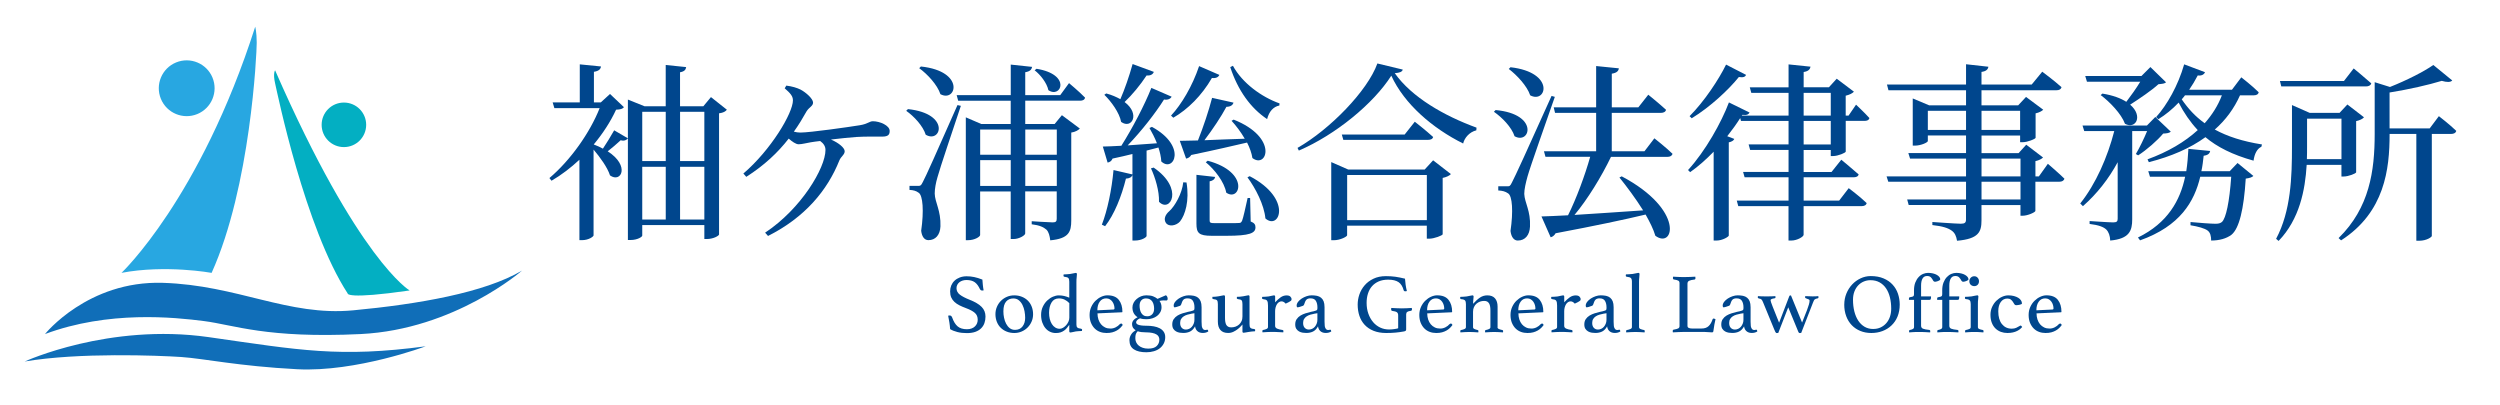 <?xml version="1.0" encoding="UTF-8"?>
<svg id="_レイヤー_2" data-name="レイヤー 2" xmlns="http://www.w3.org/2000/svg" viewBox="0 0 710.59 115.08">
  <defs>
    <style>
      .cls-1 {
        fill: none;
      }

      .cls-1, .cls-2, .cls-3, .cls-4, .cls-5 {
        stroke-width: 0px;
      }

      .cls-2 {
        fill: #28a7e1;
      }

      .cls-3 {
        fill: #106eb8;
      }

      .cls-4 {
        fill: #03afc2;
      }

      .cls-5 {
        fill: #00468d;
      }
    </style>
  </defs>
  <g id="logo">
    <g>
      <g>
        <circle class="cls-2" cx="53.07" cy="25.09" r="7.93" transform="translate(-5.56 22.1) rotate(-22.39)"/>
        <path class="cls-4" d="m104.08,35.48c0,3.5-2.83,6.33-6.33,6.33s-6.33-2.83-6.33-6.33,2.83-6.33,6.33-6.33,6.33,2.83,6.33,6.33Z"/>
        <path class="cls-2" d="m34.52,77.57S56.9,56.49,72.54,7.6c0,0,.43,1.52.43,4.56s-1.74,40.85-12.82,65.4c0,0-13.04-2.39-25.64,0Z"/>
        <path class="cls-4" d="m98.83,83.43s-.43,1.74,17.6-.87c0,0-14.56-8.47-38.24-62.58,0,0-.65.87,0,3.69.65,2.82,8.47,41.07,20.64,59.76Z"/>
        <path class="cls-3" d="m12.79,94.95s12.17-15.21,33.46-14.56c21.29.65,35.64,9.56,54.11,7.82,18.47-1.74,37.37-5,48.02-11.3,0,0-19.12,16.73-45.85,18.04-26.73,1.3-36.07-2.61-44.54-3.69-8.47-1.09-27.16-3.04-45.2,3.69Z"/>
        <path class="cls-3" d="m7.02,102.75s23.95-10.98,52.27-6.93c26.04,3.73,37.16,5.87,61.71,2.61,0,0-19.77,7.39-36.5,6.52-16.73-.87-26.51-3.04-33.03-3.48-6.52-.43-29.02-1.33-44.45,1.28Z"/>
      </g>
      <rect class="cls-1" width="710.59" height="115.08"/>
      <g>
        <g>
          <path class="cls-5" d="m177.34,30.47c-.38.49-.98.65-2.23.71-1.52,3.31-3.69,6.68-6.35,9.88.98.38,1.85.76,2.61,1.19.98-1.47,2.12-3.31,3.2-5.21l3.91,2.28c-.33.43-1.03.87-2.06.54-1.19,1.09-2.5,2.23-3.69,3.15,6.46,4.13,3.8,9.12.65,6.84-.71-2.23-2.77-5.1-4.67-7.33v24.38c0,.33-1.36,1.36-3.31,1.36h-.71v-22.86c-2.39,2.23-5.05,4.29-7.93,5.97l-.6-.76c5.97-5.05,11.51-12.87,14.28-19.88h-12.87l-.49-1.63h7.71v-10.81l6.03.6c-.11.76-.6,1.3-2.01,1.52v8.69h1.96l2.61-2.39,3.96,3.75Zm29.27.71c-.38.49-.98.87-2.23,1.03v34.43c0,.33-1.52,1.3-3.53,1.3h-.65v-3.96h-17.65v2.99c0,.33-1.3,1.25-3.37,1.25h-.71V28.3l4.72,1.9h6.03v-11.73l5.81.6c-.11.76-.49,1.25-1.74,1.47v9.67h6.62l2.17-2.61,4.51,3.58Zm-24.06.6v14.01h6.68v-14.01h-6.68Zm0,30.63h6.68v-14.99h-6.68v14.99Zm10.75-30.63v14.01h6.9v-14.01h-6.9Zm6.9,30.63v-14.99h-6.9v14.99h6.9Z"/>
          <path class="cls-5" d="m223.5,24.33c1.61.21,3.02.62,4.06,1.14,1.56.83,3.54,2.6,3.54,3.69,0,.99-1.09,1.3-1.82,2.44-1.14,2.03-2.29,3.95-3.64,5.82.62.16,1.25.26,1.82.26,2.81,0,14.04-1.61,16.9-2.08,2.29-.36,2.76-1.14,3.74-1.14,1.98,0,4.78,1.2,4.78,2.76,0,.99-.36,1.61-2.13,1.61s-4.84-.05-7.28.1c-1.72.1-4.58.42-7.28.73,2.29.99,3.9,2.39,3.9,3.33,0,.99-1.04,1.46-1.51,2.6-3.43,8.58-9.83,16.22-20.28,21.48l-.83-.94c10.24-6.76,17.16-18.41,17.16-23.5,0-1.09-.57-1.87-1.51-2.55-1.04.1-1.92.26-2.65.36-1.3.21-2.5.57-3.48.57-.78,0-1.87-.78-2.81-1.61-3.07,3.95-6.92,7.59-12.06,10.87l-.83-.94c7.85-6.71,14.09-17.21,14.09-20.8,0-1.2-.73-2.03-2.34-3.43l.47-.78Z"/>
          <path class="cls-5" d="m258.07,31.01c12.22,1.3,9.39,9.88,5.05,7.28-.76-2.5-3.37-5.27-5.54-6.79l.49-.49Zm15.04-.92c-2.06,6.19-5.97,17.76-6.62,20.2-.49,1.63-.81,3.37-.81,4.72.05,2.5,1.79,4.83,1.63,9.34-.11,2.44-1.41,3.91-3.42,3.91-1.09,0-1.85-.92-2.06-2.66.81-5.59.49-10.05-.71-10.81-.71-.54-1.52-.76-2.61-.81v-1.14h2.34c.71,0,.92,0,1.47-1.14q1.03-1.85,9.83-21.83l.98.22Zm-11.35-11.19c12.71,1.36,10.05,10.32,5.54,7.87-.87-2.66-3.69-5.7-6.03-7.39l.49-.49Zm42.09,4.72s2.88,2.39,4.56,4.13c-.11.6-.65.87-1.36.87h-15.64v6.62h8.36l2.06-2.5,5.1,3.8c-.38.43-1.3.98-2.44,1.14v24.98c0,3.2-.65,5.16-5.97,5.65-.16-1.3-.43-2.39-1.09-3.04-.81-.71-1.96-1.25-4.18-1.52v-.87s4.89.33,5.97.33c.87,0,1.14-.27,1.14-1.03v-7.77h-8.96v11.95c0,.54-1.74,1.58-3.31,1.58h-.81v-13.52h-8.69v12.38c0,.49-1.57,1.47-3.42,1.47h-.65v-34.92l4.4,1.9h8.36v-6.62h-14.93l-.43-1.58h15.37v-8.69l6.08.65c-.16.76-.6,1.3-1.96,1.52v6.52h9.94l2.5-3.42Zm-25.25,13.2v7.17h8.69v-7.17h-8.69Zm8.69,16.02v-7.33h-8.69v7.33h8.69Zm4.13-16.02v7.17h8.96v-7.17h-8.96Zm8.96,16.02v-7.33h-8.96v7.33h8.96Zm-5.76-33.29c10.05,1.63,6.95,8.53,3.37,6.08-.43-2.06-2.28-4.4-3.91-5.65l.54-.43Z"/>
          <path class="cls-5" d="m327.42,36.06c10.16,5.54,6.14,13.14,2.66,9.83-.05-1.25-.38-2.61-.81-3.96-1.03.27-2.17.54-3.37.87v24.27c0,.33-1.3,1.3-3.37,1.3h-.65v-18.63c-.22.6-.81.98-1.85,1.03-1.25,5.05-3.31,10.21-5.92,13.52l-.92-.43c1.58-4.07,2.82-9.99,3.31-15.53l5.38,1.25v-5.81c-1.74.43-3.58.87-5.65,1.3-.27.71-.81,1.03-1.41,1.14l-1.36-4.56c1.19,0,3.04-.11,5.27-.22,3.15-5,6.57-11.51,8.53-16.45l5.76,2.5c-.33.6-1.03.98-2.17.81-2.39,3.8-6.3,8.85-10.32,13.03,2.5-.16,5.38-.38,8.31-.6-.6-1.57-1.41-3.1-2.12-4.34l.71-.33Zm.54-15.64c-.22.65-.87,1.14-2.06,1.03-1.79,2.72-4.07,5.48-6.25,7.55,4.56,3.42,2.01,7.82-.98,5.65-.49-2.61-2.82-5.81-4.78-7.71l.54-.38c1.63.43,2.93,1.03,4.02,1.63,1.19-2.72,2.5-6.46,3.48-9.99l6.03,2.23Zm-.05,27.21c8.8,6.03,4.67,13.03,1.52,9.72.11-3.04-1.09-6.95-2.28-9.5l.76-.22Zm9.34,4.24c.87,5.21-.38,9.23-1.85,11.08-1.03,1.19-3.2,1.63-4.02.38-.71-1.09-.11-2.39.98-3.31,1.57-1.41,3.64-5,3.96-8.2l.92.05Zm-4.4-19.01c2.99-3.2,6.08-8.42,7.98-14.07l5.76,2.5c-.27.6-.92,1.03-2.12.87-2.88,5-6.84,8.91-10.97,11.3l-.65-.6Zm17.81,1.14c12.82,5.1,9.45,14.07,5.32,10.92-.22-1.41-.76-2.93-1.52-4.4-3.96.92-9.07,2.12-15.86,3.53-.38.65-.92.92-1.47,1.03l-1.79-5.05c1.25,0,2.99-.05,5.16-.11,1.52-3.8,3.1-8.53,4.02-12.11l6.08,1.36c-.16.65-.81,1.19-2.01,1.19-1.47,2.77-3.91,6.41-6.25,9.5,3.31-.11,7.28-.33,11.46-.43-1.09-1.9-2.5-3.75-3.75-5.1l.6-.33Zm4.83,28.95c1.09.43,1.36.92,1.36,1.68,0,1.63-1.63,2.39-8.2,2.39h-4.24c-3.69,0-4.34-.81-4.34-3.48v-13.85l5.32.6c-.11.6-.6,1.09-1.57,1.25v11.08c0,.65.16.81,1.57.81h3.48c1.63,0,2.82,0,3.26-.05.49,0,.65-.11.92-.65.33-.81.92-3.53,1.57-6.46h.71l.16,6.68Zm-12.22-17.27c12.16,3.26,9.18,11.84,5.27,9.07-.54-3.04-3.31-6.57-5.81-8.63l.54-.43Zm7.17-26.99c2.66,4.94,8.2,8.91,13.25,10.7l-.05.6c-1.68.33-2.93,1.68-3.48,3.86-4.67-3.1-8.31-8.15-10.48-14.77l.76-.38Zm4.78,31.39c12.33,6.46,8.42,15.53,4.45,12-.33-3.8-2.82-8.63-5.1-11.68l.65-.33Z"/>
          <path class="cls-5" d="m398.72,19.77c-.16.65-.87.92-2.28,1.03,4.83,6.84,14.01,12.11,23.24,15.48l-.05.76c-1.96.49-3.37,2.12-3.75,3.75-8.74-4.34-16.73-11.24-20.42-19.28-5.05,7.93-15.8,16.78-26.28,21.29l-.38-.76c9.23-5.27,19.93-16.24,22.7-24l7.22,1.74Zm8.63,25.8l5.05,3.91c-.38.43-1.25.87-2.34,1.09v16.02c-.05.33-2.39,1.25-3.8,1.25h-.71v-3.69h-22.65v2.72c0,.38-1.96,1.41-3.8,1.41h-.71v-22.21l4.83,2.12h21.72l2.39-2.61Zm-5.21-10.97s3.2,2.5,5.21,4.34c-.16.6-.71.81-1.47.81h-24.06l-.43-1.52h17.87l2.88-3.64Zm3.42,27.97v-12.82h-22.65v12.82h22.65Z"/>
          <path class="cls-5" d="m425.11,31.28c12.44,1.14,9.83,9.94,5.38,7.44-.81-2.55-3.58-5.38-5.87-6.95l.49-.49Zm16.83-3.75c-2.39,6.9-7.01,19.88-7.77,22.65-.49,1.79-.92,3.58-.92,4.94.11,2.5,1.85,4.83,1.63,9.29-.11,2.39-1.36,3.96-3.48,3.96-1.03,0-1.85-.92-2.06-2.72.81-5.54.54-9.99-.71-10.7-.76-.54-1.63-.76-2.77-.81v-1.19h2.5c.71,0,.87,0,1.41-1.14q1.09-1.96,11.24-24.55l.92.27Zm-12.6-8.42c12.82,1.47,10.21,10.48,5.59,7.98-.87-2.66-3.8-5.76-6.08-7.49l.49-.49Zm28.56,25.47c-2.72,5.65-6.68,12.11-10.37,16.51,5.48-.33,12.33-.81,19.5-1.3-2.12-3.37-4.62-6.73-6.73-9.34l.65-.33c18.03,9.56,14.83,20.8,9.56,16.89-.54-1.85-1.58-3.91-2.77-6.03-6.14,1.47-14.34,3.2-25.58,5.32-.33.6-.87,1.03-1.41,1.14l-2.61-5.92c1.79-.05,4.4-.16,7.55-.33,2.33-4.62,4.83-11.4,6.3-16.62h-12.71l-.43-1.57h14.83v-10.92h-11.68l-.38-1.58h12.06v-11.73l6.46.65c-.11.76-.6,1.3-2.01,1.52v9.56h7.55l2.82-3.58s3.1,2.5,5.05,4.29c-.16.6-.71.87-1.47.87h-13.96v10.92h9.29l2.82-3.69s3.26,2.55,5.16,4.4c-.16.6-.71.87-1.41.87h-16.08Z"/>
          <path class="cls-5" d="m520.37,44.37v-1.74h-7.71v6.25h7.93l2.77-3.48s2.99,2.44,4.94,4.18c-.16.6-.71.81-1.47.81h-14.17v6.62h10.1l2.71-3.53s3.26,2.44,5.1,4.24c-.11.6-.71.87-1.41.87h-16.51v8.15c0,.54-1.85,1.63-3.48,1.63h-.81v-9.78h-14.28l-.43-1.58h14.72v-6.62h-12.49l-.43-1.52h12.92v-6.25h-10.92l-.43-1.57h11.35v-6.68h-13.52l-.22-.81c-1.03,1.63-2.28,3.37-3.69,5.16l2.01.76c-.16.43-.71.81-1.57.98v26.5c-.05.33-1.79,1.41-3.48,1.41h-.82v-25.25c-2.06,2.12-4.29,4.13-6.68,5.81l-.6-.6c4.94-5.38,9.5-13.58,11.62-19.22l5.87,2.88c-.33.54-.76.81-2.06.65l-.16.22h13.3v-6.46h-10.59l-.43-1.58h11.02v-6.52l6.25.65c-.16.76-.6,1.3-1.96,1.52v4.34h7.17l2.23-2.44,4.89,3.69c-.38.43-1.2.87-2.34,1.14v5.65h.82l2.12-3.1s2.39,2.23,3.8,3.8c-.16.6-.65.81-1.41.81h-5.32v8.74c-.05.33-2.17,1.25-3.58,1.25h-.65Zm-24.06-23.08c-.27.54-.76.81-2.06.6-2.88,3.58-8.15,8.53-13.41,11.73l-.6-.6c4.13-4.13,8.31-10.43,10.37-14.66l5.7,2.93Zm16.35,11.57h7.71v-6.46h-7.71v6.46Zm7.71,8.2v-6.68h-7.71v6.68h7.71Z"/>
          <path class="cls-5" d="m582.06,46.54s2.99,2.55,4.72,4.24c-.16.6-.71.87-1.41.87h-6.84v8.31c-.05.38-2.17,1.36-3.64,1.36h-.6v-3.04h-11.08v4.34c0,3.26-.76,5.27-6.95,5.81-.22-1.3-.6-2.23-1.52-2.88-.98-.71-2.5-1.25-5.49-1.58v-.87s6.79.49,8.09.49c1.14,0,1.47-.33,1.47-1.19v-4.13h-16.29l-.43-1.57h16.73v-5.05h-22.1l-.49-1.52h22.59v-5.05h-15.91l-.49-1.57h16.4v-5h-10.86v1.58c0,.38-1.9,1.3-3.69,1.3h-.6v-13.41l4.67,1.96h10.48v-4.29h-22.05l-.43-1.63h22.48v-5.76l6.35.71c-.11.76-.65,1.3-1.96,1.47v3.58h14.28l2.99-3.64s3.42,2.55,5.48,4.4c-.16.6-.65.87-1.41.87h-21.34v4.29h10.43l2.23-2.39,4.89,3.64c-.38.38-1.14.81-2.17,1.03v6.95c-.05.33-2.28,1.25-3.69,1.25h-.71v-1.9h-10.97v5h10.54l2.17-2.39,4.78,3.64c-.38.38-1.14.81-2.17,1.03v4.34h.98l2.55-3.58Zm-23.24-9.61v-5.43h-10.86v5.43h10.86Zm4.4-5.43v5.43h10.97v-5.43h-10.97Zm0,18.63h11.08v-5.05h-11.08v5.05Zm11.08,1.52h-11.08v5.05h11.08v-5.05Z"/>
          <path class="cls-5" d="m607.09,43.77c1.03-1.74,2.33-4.4,3.2-6.52h-4.24v25.09c0,3.2-.76,5.54-6.25,6.03-.05-1.36-.43-2.44-1.14-3.15-.76-.71-2.12-1.25-4.72-1.57v-.82s5.54.38,6.68.38c1.03,0,1.3-.27,1.3-1.03v-16.07c-2.55,4.72-5.87,8.96-9.88,12.49l-.76-.76c4.45-5.59,7.77-13.2,9.67-20.58h-8.53l-.49-1.57h18.3l2.39-2.44,4.4,4.18c-.43.38-1.09.49-2.17.54-1.63,1.96-4.72,4.67-7.11,6.19l-.65-.38Zm-13.9-20.53l-.49-1.63h15.97l2.55-2.55,4.45,4.34c-.43.38-1.03.43-2.17.54-1.9,1.74-5.32,4.07-8.04,5.81,3.75,3.2,1.63,7.11-1.47,5.43-1.03-2.82-4.34-6.25-6.9-8.15l.49-.43c3.04.49,5.27,1.36,6.79,2.34,1.3-1.68,2.88-3.91,3.96-5.7h-15.15Zm42.79,23.08l4.51,3.69c-.38.38-1.03.6-2.17.76-.54,8.69-1.85,14.17-4.07,15.97-1.47,1.09-3.48,1.63-5.76,1.63,0-1.2-.22-2.23-.98-2.82-.81-.65-2.82-1.19-4.89-1.52v-.92c2.17.22,5.92.49,7.06.49.87,0,1.36-.11,1.85-.49,1.19-1.03,2.17-5.81,2.66-12.87h-8.8c-1.68,7.06-5.7,14.01-17.11,18.08l-.6-.81c8.47-4.13,12-10.54,13.41-17.27h-9.99l-.49-1.58h10.81c.33-2.12.49-4.29.6-6.35l6.19.6c-.11.65-.54,1.19-1.85,1.36-.16,1.47-.33,2.93-.65,4.4h8.04l2.23-2.33Zm.71-19.22c-1.68,3.75-4.07,7.01-7.17,9.72,3.58,1.96,7.93,3.37,13.41,4.24l-.16.65c-1.19.54-1.96,1.96-2.23,3.96-6.03-1.68-10.37-3.91-13.68-6.68-4.34,3.15-9.72,5.48-16.08,7.11l-.38-.81c5.81-2.12,10.59-4.94,14.28-8.31-2.17-2.33-3.91-4.89-5.43-7.82-1.79,1.9-3.75,3.48-5.76,4.72l-.65-.6c3.1-3.42,6.25-8.96,7.98-14.99l5.92,2.23c-.22.6-.92,1.09-2.06.92-.76,1.47-1.57,2.82-2.44,4.07h12.16l2.66-3.53s3.15,2.44,4.94,4.24c-.11.6-.65.87-1.36.87h-3.96Zm-15.64,0c-.27.38-.6.76-.92,1.14,1.79,2.61,3.86,4.89,6.52,6.79,2.12-2.39,3.8-5.05,4.89-7.93h-10.48Z"/>
          <path class="cls-5" d="m655.64,46.87c-.43,7.11-2.01,15.42-7.98,21.61l-.71-.6c4.24-7.93,4.51-17.7,4.51-26.18v-11.84l5.05,2.23h8.47l2.23-2.39,4.72,3.64c-.33.43-1.2.87-2.23,1.09v14.55c-.05.33-2.17,1.19-3.53,1.19h-.65v-3.31h-9.88Zm-7.22-22.32l-.38-1.52h18.19l2.77-3.58s3.04,2.5,5,4.24c-.16.6-.76.87-1.47.87h-24.11Zm7.33,9.18v7.93c0,1.14,0,2.33-.05,3.58h9.83v-11.51h-9.78Zm37.47-.71s3.1,2.39,4.94,4.18c-.16.6-.71.87-1.47.87h-5.48v29c0,.27-1.41,1.36-3.64,1.36h-.76v-30.36h-7.6v.11c0,9.83-1.36,22.16-13.79,30.14l-.71-.65c8.8-8.58,10.26-19.17,10.26-29.54v-14.77l4.34,1.36c4.67-1.85,9.61-4.34,12.33-6.25l5.38,4.4c-.49.54-1.52.54-2.99.11-3.69,1.14-9.4,2.44-14.83,3.31v10.21h11.4l2.61-3.48Z"/>
        </g>
        <g>
          <path class="cls-5" d="m279.58,82.53c-.16.03-.28.05-.36.05-.21,0-.36-.04-.46-.12-.1-.08-.17-.17-.22-.26-.42-.91-.91-1.58-1.49-1.99s-1.36-.62-2.35-.62c-.38,0-.75.05-1.09.16-.34.1-.64.26-.9.46s-.46.44-.61.73c-.15.29-.23.61-.23.96,0,.75.32,1.37.95,1.85.63.48,1.56.97,2.8,1.46,1.54.61,2.67,1.28,3.4,2.03.73.74,1.09,1.66,1.09,2.75,0,.66-.1,1.27-.3,1.84-.2.57-.51,1.06-.94,1.49-.42.42-.97.76-1.64,1s-1.48.36-2.42.36c-.99,0-1.89-.1-2.7-.31-.81-.21-1.49-.48-2.05-.82-.05-.67-.12-1.32-.22-1.94-.1-.62-.21-1.25-.34-1.87.11-.05.25-.07.41-.07.19,0,.34.04.44.13.1.09.2.23.28.42.4,1.15.92,2,1.55,2.54.63.54,1.52.82,2.65.82.51,0,.96-.07,1.34-.22.38-.14.7-.34.96-.6s.45-.54.58-.86c.13-.32.19-.66.19-1.03,0-.83-.28-1.49-.85-1.97-.57-.48-1.38-.91-2.44-1.3-.69-.26-1.31-.52-1.87-.8-.56-.28-1.04-.6-1.44-.97s-.71-.8-.92-1.28c-.22-.49-.32-1.07-.32-1.74,0-.59.11-1.15.32-1.67.22-.52.53-.97.94-1.36s.9-.69,1.48-.91c.58-.22,1.22-.34,1.94-.34s1.47.07,2.16.22c.69.14,1.46.38,2.33.72.03.48.08,1,.13,1.55.06.55.13,1.07.23,1.55Z"/>
          <path class="cls-5" d="m282.94,89.3c0-.74.14-1.43.42-2.09.28-.66.66-1.22,1.14-1.7.48-.48,1.04-.86,1.69-1.14.65-.28,1.35-.42,2.1-.42s1.5.13,2.16.4c.66.26,1.22.63,1.69,1.09.47.46.84,1.03,1.1,1.69.26.66.4,1.39.4,2.17s-.14,1.45-.42,2.1c-.28.65-.66,1.21-1.14,1.69-.48.48-1.04.86-1.69,1.14-.65.28-1.35.42-2.1.42s-1.5-.13-2.16-.4c-.66-.26-1.22-.63-1.69-1.09-.47-.46-.84-1.02-1.1-1.68-.26-.66-.4-1.38-.4-2.18Zm2.26-.79c0,.59.06,1.2.19,1.82.13.62.32,1.19.59,1.69.26.5.6.92,1.02,1.25s.92.49,1.51.49c.91,0,1.62-.32,2.12-.96.5-.64.76-1.46.76-2.47,0-.59-.06-1.21-.18-1.86-.12-.65-.31-1.24-.58-1.78-.26-.54-.61-.98-1.03-1.33s-.95-.53-1.57-.53c-.85,0-1.53.29-2.05.88s-.78,1.52-.78,2.8Z"/>
          <path class="cls-5" d="m305.96,92.23c0,.19.02.36.05.49.03.14.1.25.19.35.1.1.23.17.4.23.17.06.39.1.66.13.21.03.31.14.31.31,0,.1-.02.21-.05.34-.21,0-.48.01-.83.04-.34.02-.64.05-.88.08-.36.06-.67.13-.94.2-.27.07-.47.11-.6.11-.23,0-.34-.12-.34-.36v-1.82c-.22.3-.45.6-.67.88-.22.28-.48.53-.78.74-.3.22-.64.39-1.02.52-.38.13-.85.19-1.39.19s-1.06-.11-1.56-.34c-.5-.22-.94-.56-1.32-1-.38-.44-.69-.98-.92-1.62s-.35-1.37-.35-2.18c0-.88.17-1.67.5-2.36.34-.7.75-1.28,1.25-1.75s1.04-.83,1.62-1.08,1.12-.37,1.62-.37c.61,0,1.15.06,1.62.18.47.12.94.28,1.4.47v-4.54c0-.48-.08-.82-.25-1.02s-.53-.32-1.09-.37c-.21-.03-.31-.14-.31-.34,0-.1.02-.21.05-.34.21,0,.5-.01.88-.04.38-.02.68-.05.93-.08.37-.05.7-.11.99-.19.29-.08.5-.12.63-.12.23,0,.34.12.34.36,0,.27-.02.58-.07.94-.05.35-.07.78-.07,1.3v12.07Zm-2.02-6.07c-.4-.42-.84-.74-1.32-.98s-1.02-.36-1.63-.36c-.93,0-1.63.38-2.1,1.15-.47.77-.71,1.75-.71,2.95,0,.61.07,1.19.2,1.74s.34,1.04.6,1.45c.26.42.58.74.96.98s.8.36,1.26.36c.32,0,.64-.1.96-.29.32-.19.61-.44.88-.73.26-.3.48-.63.65-1.01s.25-.75.25-1.12v-4.15Z"/>
          <path class="cls-5" d="m318.32,92.13c.11-.11.23-.17.36-.17.16,0,.31.14.45.41-.21.29-.45.57-.72.84-.27.27-.6.52-.97.73-.38.22-.8.39-1.28.52s-1.03.19-1.66.19-1.25-.1-1.82-.31c-.58-.21-1.08-.53-1.52-.96-.44-.43-.79-.97-1.06-1.61-.26-.64-.4-1.39-.4-2.26,0-.82.16-1.57.47-2.26.31-.69.72-1.28,1.21-1.76s1.04-.87,1.64-1.14c.6-.27,1.18-.41,1.74-.41,1.49,0,2.57.43,3.25,1.3.68.86,1.02,1.99,1.02,3.38,0,.1-.05.14-.14.14l-6.94.31c0,.62.09,1.2.26,1.73.18.53.42.98.74,1.37.32.38.71.68,1.16.9s.97.32,1.54.32c.51,0,1-.12,1.47-.36.47-.24.87-.54,1.18-.91Zm-3.88-7.32c-.8,0-1.42.31-1.86.94-.45.62-.67,1.44-.67,2.45l4.51-.22c.24,0,.36-.1.36-.31,0-.3-.05-.62-.14-.96-.1-.34-.24-.64-.43-.92-.19-.28-.43-.51-.73-.7-.29-.18-.64-.28-1.04-.28Z"/>
          <path class="cls-5" d="m322.8,93.86c-.69-.4-1.03-.98-1.03-1.73,0-.8.53-1.46,1.58-1.97-.45-.27-.8-.64-1.07-1.09-.26-.46-.4-1.02-.4-1.69,0-.45.11-.88.32-1.3s.51-.78.88-1.1c.37-.32.79-.57,1.26-.76.47-.18.97-.28,1.5-.28.8,0,1.44.1,1.92.29.48.19.9.43,1.25.72l2.38-1.03c.18.11.3.26.38.44s.12.36.12.52c0,.35-.12.53-.36.53l-.86-.02c-.3,0-.67.05-1.1.14.38.5.58,1.1.58,1.82,0,.5-.11.95-.34,1.37-.22.42-.53.77-.91,1.07-.38.3-.84.53-1.37.7-.53.17-1.09.25-1.68.25-.34,0-.66-.02-.96-.06-.3-.04-.59-.11-.86-.2-.42.19-.7.38-.86.58-.16.19-.24.38-.24.55,0,.13.04.25.12.37.08.12.23.22.44.31s.52.16.91.22c.39.06.89.08,1.5.08.72,0,1.4.06,2.04.17.64.11,1.2.3,1.69.55.49.26.87.59,1.15,1.01.28.42.42.92.42,1.51,0,.66-.13,1.25-.4,1.78s-.63.98-1.1,1.36c-.47.38-1.04.66-1.7.86-.66.2-1.39.3-2.17.3-1.5,0-2.68-.27-3.53-.82s-1.27-1.42-1.27-2.62c0-.35.06-.68.17-.97.11-.3.25-.56.42-.8s.36-.45.58-.62.42-.32.61-.43Zm.58.29c-.38.37-.6.83-.65,1.39-.02.13-.02.26-.02.38v.41c.02.34.1.67.26,1.01s.39.63.7.89c.3.26.68.46,1.13.62.45.16.97.24,1.56.24,1.1,0,1.91-.24,2.41-.73.5-.49.76-1.09.76-1.81,0-.3-.06-.58-.19-.84-.13-.26-.34-.48-.65-.66-.3-.18-.7-.33-1.2-.43-.5-.1-1.11-.16-1.85-.16-.42,0-.82-.02-1.21-.07s-.74-.13-1.04-.24Zm2.71-4.25c.59,0,1.06-.19,1.42-.58.35-.38.53-.91.53-1.58,0-.35-.04-.7-.11-1.04-.07-.34-.2-.66-.37-.94-.18-.28-.41-.51-.71-.68s-.67-.26-1.12-.26c-.56,0-1,.18-1.33.55-.33.37-.49.87-.49,1.51,0,.37.04.73.11,1.09.07.36.19.68.36.97.17.29.39.52.67.7.28.18.63.26,1.04.26Z"/>
          <path class="cls-5" d="m343.15,93.71c.18,0,.27.17.29.5-.42.29-.94.43-1.58.43-.35,0-.66-.05-.92-.16-.26-.1-.48-.24-.66-.42-.18-.18-.32-.38-.41-.6-.1-.22-.16-.46-.19-.7-.4.72-.88,1.21-1.43,1.48-.55.26-1.19.4-1.91.4-.32,0-.66-.03-1.02-.08-.36-.06-.7-.17-1.02-.35-.32-.18-.58-.42-.79-.74-.21-.32-.31-.74-.31-1.27,0-.59.14-1.09.42-1.5.28-.41.64-.74,1.08-1.01.44-.26.92-.48,1.44-.64.52-.16,1.02-.3,1.5-.41.27-.05.52-.1.76-.16.23-.06.44-.12.61-.18.22-.06.36-.15.42-.26s.08-.33.08-.65c0-.75-.14-1.37-.43-1.86s-.8-.73-1.54-.73c-.27,0-.5.03-.7.1s-.35.16-.48.3c-.13.14-.24.32-.34.54-.1.22-.19.49-.29.79-.05.18-.16.3-.32.38s-.45.18-.85.29c-.1.03-.22.06-.36.1-.14.03-.26.05-.36.05-.16,0-.24-.17-.24-.5s.14-.7.41-1.06c.27-.35.62-.66,1.04-.94.42-.27.88-.49,1.38-.66s.97-.25,1.42-.25c.56,0,1.06.05,1.52.14.45.1.84.27,1.16.53.32.26.57.6.74,1.03.17.43.26.99.26,1.68v4.13c0,.56.02.96.06,1.21s.1.44.18.59c.11.22.24.37.37.44.14.07.28.11.42.11.18,0,.3-.02.37-.05.07-.03.15-.05.23-.05Zm-3.65-4.68l-.77.12c-.42.08-.83.18-1.22.29-.39.11-.74.27-1.05.47-.31.2-.55.45-.74.76-.19.3-.28.68-.28,1.13,0,.61.16,1.07.47,1.39.31.32.7.48,1.17.48.31,0,.61-.07.91-.2.3-.14.56-.33.77-.58.22-.25.39-.54.53-.88.14-.34.21-.7.21-1.1v-1.87Z"/>
          <path class="cls-5" d="m346.16,86.44c0-.53-.08-.88-.23-1.07-.15-.18-.5-.3-1.04-.35-.21-.03-.31-.14-.31-.31,0-.1.02-.21.05-.34.21,0,.48-.01.83-.04.34-.02.64-.06.88-.11.35-.05.66-.11.92-.18.26-.07.46-.11.59-.11.22,0,.34.12.34.36v6c0,.4.02.77.07,1.1s.14.63.26.88c.13.25.31.44.55.58.24.14.54.2.91.2.4,0,.79-.07,1.18-.2.38-.14.72-.34,1.02-.6.3-.26.53-.59.71-.97.18-.38.26-.83.26-1.34v-3.5c0-.51-.08-.86-.23-1.06-.15-.19-.51-.31-1.07-.36-.21-.03-.31-.14-.31-.31,0-.1.02-.21.05-.34.21,0,.48-.01.83-.04.34-.02.64-.06.9-.11.36-.05.66-.11.92-.18.26-.07.45-.11.58-.11.23,0,.34.12.34.36v7.8c0,.27.02.49.05.66.03.17.1.3.19.41.1.1.23.18.4.24.17.06.39.09.66.11.21.03.31.14.31.31,0,.1-.02.21-.05.34-.3,0-.62.02-.96.07-.34.05-.66.1-.96.14s-.58.1-.81.14c-.23.05-.4.07-.5.07-.23,0-.34-.12-.34-.36v-1.99s-.18.2-.41.46-.52.53-.88.82c-.36.29-.78.55-1.25.78-.47.23-.98.35-1.52.35-.98,0-1.71-.28-2.2-.84-.49-.56-.73-1.35-.73-2.38v-4.99Z"/>
          <path class="cls-5" d="m365.74,83.97c.46,0,.81.11,1.03.34.22.22.34.47.34.74,0,.1-.02.18-.05.26s-.11.16-.23.25c-.12.09-.29.19-.5.31-.22.12-.52.27-.9.44-.14-.18-.32-.33-.52-.46s-.42-.19-.66-.19c-.27,0-.52.08-.74.23-.22.15-.42.36-.58.62-.16.26-.28.57-.37.91-.09.34-.13.7-.13,1.07v4.13c0,.35.18.61.55.78s.9.3,1.58.4c.16.03.24.13.24.29,0,.1-.02.22-.05.38-.18-.02-.4-.03-.66-.04-.26,0-.54-.02-.83-.04-.29-.02-.58-.03-.89-.04-.31,0-.59-.01-.85-.01-.44,0-.89.01-1.35.04-.47.02-.91.05-1.32.08-.03-.16-.05-.29-.05-.38,0-.16.07-.25.22-.29.37-.06.69-.16.97-.29.28-.13.42-.31.42-.55v-6.1c0-.34-.02-.62-.06-.84-.04-.22-.11-.4-.2-.54-.1-.14-.24-.24-.42-.3-.18-.06-.42-.11-.71-.14-.21-.03-.31-.14-.31-.31,0-.1.02-.21.05-.34.21,0,.5-.01.88-.04.38-.02.68-.05.93-.08.36-.06.67-.13.94-.2.27-.07.47-.11.59-.11.23,0,.34.12.34.36v1.61c.51-.56,1.03-1.03,1.55-1.4s1.11-.56,1.76-.56Z"/>
          <path class="cls-5" d="m378.1,93.71c.18,0,.27.17.29.5-.42.29-.94.43-1.58.43-.35,0-.66-.05-.92-.16-.26-.1-.48-.24-.66-.42-.18-.18-.32-.38-.41-.6-.1-.22-.16-.46-.19-.7-.4.72-.88,1.21-1.43,1.48-.55.26-1.19.4-1.91.4-.32,0-.66-.03-1.02-.08-.36-.06-.7-.17-1.02-.35-.32-.18-.58-.42-.79-.74-.21-.32-.31-.74-.31-1.27,0-.59.14-1.09.42-1.5.28-.41.64-.74,1.08-1.01.44-.26.92-.48,1.44-.64.52-.16,1.02-.3,1.5-.41.27-.05.52-.1.76-.16.23-.06.44-.12.61-.18.22-.06.36-.15.42-.26s.08-.33.08-.65c0-.75-.14-1.37-.43-1.86s-.8-.73-1.54-.73c-.27,0-.5.03-.7.1s-.35.16-.48.3c-.13.14-.24.32-.34.54-.1.22-.19.49-.29.79-.05.18-.16.3-.32.38s-.45.18-.85.29c-.1.03-.22.06-.36.1-.14.03-.26.05-.36.05-.16,0-.24-.17-.24-.5s.14-.7.41-1.06c.27-.35.62-.66,1.04-.94.42-.27.88-.49,1.38-.66s.97-.25,1.42-.25c.56,0,1.06.05,1.52.14.45.1.84.27,1.16.53.32.26.57.6.74,1.03.17.43.26.99.26,1.68v4.13c0,.56.02.96.06,1.21s.1.44.18.59c.11.22.24.37.37.44.14.07.28.11.42.11.18,0,.3-.02.37-.05.07-.03.15-.05.23-.05Zm-3.65-4.68l-.77.12c-.42.08-.83.18-1.22.29-.39.11-.74.27-1.05.47-.31.2-.55.45-.74.76-.19.3-.28.68-.28,1.13,0,.61.16,1.07.47,1.39.31.32.7.48,1.17.48.31,0,.61-.07.91-.2.3-.14.56-.33.77-.58.22-.25.39-.54.53-.88.14-.34.21-.7.21-1.1v-1.87Z"/>
          <path class="cls-5" d="m398.86,94.24c-.72.13-1.46.23-2.21.3-.75.07-1.63.11-2.64.11-1.38,0-2.57-.21-3.59-.62s-1.86-.98-2.53-1.7c-.67-.72-1.17-1.57-1.5-2.56-.33-.98-.49-2.05-.49-3.2,0-.96.16-1.92.49-2.88s.82-1.82,1.49-2.59c.66-.77,1.5-1.4,2.51-1.88,1.01-.49,2.18-.73,3.53-.73.48,0,.94.01,1.38.04.44.02.88.07,1.31.13.43.06.87.14,1.31.23s.92.2,1.43.32c.03.56.09,1.14.18,1.74.09.6.2,1.19.35,1.76-.03.03-.1.06-.19.07-.1.02-.18.02-.24.02-.26,0-.42-.1-.48-.31-.29-1.07-.78-1.84-1.46-2.3-.69-.46-1.67-.7-2.95-.7-1.02,0-1.92.17-2.69.5-.77.34-1.4.8-1.91,1.38s-.88,1.28-1.14,2.09-.38,1.68-.38,2.63c0,1.1.16,2.12.49,3.05.33.93.78,1.73,1.34,2.4.57.67,1.24,1.19,2.02,1.56.78.37,1.62.55,2.53.55.46,0,.93-.03,1.4-.1.47-.06.87-.14,1.19-.24v-3.67c0-.43-.13-.73-.38-.9s-.69-.29-1.3-.37c-.13-.02-.22-.07-.26-.17-.05-.1-.07-.19-.07-.29,0-.13.02-.26.05-.38.46.03.98.06,1.54.08.56.02,1.05.04,1.46.04s.89-.01,1.43-.04c.54-.02,1-.05,1.4-.08.03.16.05.29.05.38,0,.16-.03.27-.08.32-.06.06-.12.09-.2.11-.51.06-.87.17-1.07.32s-.3.39-.3.71v4.27c0,.14-.04.26-.12.36s-.3.18-.67.24Z"/>
          <path class="cls-5" d="m412.04,92.13c.11-.11.23-.17.36-.17.16,0,.31.14.45.41-.21.29-.45.57-.72.84-.27.27-.6.52-.97.73-.38.22-.8.39-1.28.52s-1.03.19-1.66.19-1.25-.1-1.82-.31c-.58-.21-1.08-.53-1.52-.96-.44-.43-.79-.97-1.06-1.61-.26-.64-.4-1.39-.4-2.26,0-.82.16-1.57.47-2.26.31-.69.72-1.28,1.21-1.76s1.04-.87,1.64-1.14c.6-.27,1.18-.41,1.74-.41,1.49,0,2.57.43,3.25,1.3.68.86,1.02,1.99,1.02,3.38,0,.1-.05.14-.14.14l-6.94.31c0,.62.09,1.2.26,1.73.18.53.42.98.74,1.37.32.38.71.68,1.16.9s.97.32,1.54.32c.51,0,1-.12,1.47-.36.47-.24.87-.54,1.18-.91Zm-3.88-7.32c-.8,0-1.42.31-1.86.94-.45.62-.67,1.44-.67,2.45l4.51-.22c.24,0,.36-.1.36-.31,0-.3-.05-.62-.14-.96-.1-.34-.24-.64-.43-.92-.19-.28-.43-.51-.73-.7-.29-.18-.64-.28-1.04-.28Z"/>
          <path class="cls-5" d="m425.64,92.99c0,.24.14.42.43.54s.61.21.96.28c.14.03.22.13.22.29,0,.1-.02.22-.05.38-.42-.03-.82-.06-1.22-.08-.4-.02-.83-.04-1.3-.04-.43,0-.86.01-1.28.04-.42.02-.84.05-1.26.08-.03-.16-.05-.29-.05-.38,0-.16.07-.25.22-.29.34-.06.64-.16.91-.28.27-.12.41-.3.41-.54v-4.7c0-.4-.02-.77-.07-1.1-.05-.34-.14-.63-.27-.88-.14-.25-.32-.44-.55-.58-.23-.14-.53-.2-.9-.2-.4,0-.79.07-1.17.2-.38.14-.72.34-1.02.6-.29.26-.53.59-.7.97-.18.38-.26.82-.26,1.32v4.37c0,.24.14.42.42.54.28.12.58.21.9.28.14.03.22.13.22.29,0,.1-.02.22-.05.38-.42-.03-.82-.06-1.23-.08-.4-.02-.83-.04-1.28-.04s-.91.01-1.33.04c-.42.02-.83.05-1.23.08-.03-.16-.05-.29-.05-.38,0-.16.07-.25.22-.29.35-.06.67-.16.96-.28.29-.12.43-.31.43-.56v-6.53c0-.48-.08-.82-.25-1.03s-.53-.34-1.09-.38c-.21-.03-.31-.14-.31-.34,0-.08.02-.18.05-.31.21,0,.5-.01.88-.04.38-.02.68-.05.93-.08.37-.06.7-.13,1-.2.29-.07.5-.11.63-.11.23,0,.34.12.34.36,0,.22-.02.49-.07.8-.05.31-.07.72-.07,1.24.69-.77,1.34-1.36,1.97-1.78s1.32-.62,2.07-.62c.97,0,1.7.28,2.19.85.49.57.73,1.36.73,2.36v5.83Z"/>
          <path class="cls-5" d="m437.96,92.13c.11-.11.23-.17.36-.17.16,0,.31.14.45.41-.21.29-.45.57-.72.84-.27.27-.6.52-.97.73-.38.22-.8.39-1.28.52s-1.03.19-1.66.19-1.25-.1-1.82-.31c-.58-.21-1.08-.53-1.52-.96-.44-.43-.79-.97-1.06-1.61-.26-.64-.4-1.39-.4-2.26,0-.82.16-1.57.47-2.26.31-.69.72-1.28,1.21-1.76s1.04-.87,1.64-1.14c.6-.27,1.18-.41,1.74-.41,1.49,0,2.57.43,3.25,1.3.68.86,1.02,1.99,1.02,3.38,0,.1-.05.14-.14.14l-6.94.31c0,.62.09,1.2.26,1.73.18.53.42.98.74,1.37.32.38.71.68,1.16.9s.97.32,1.54.32c.51,0,1-.12,1.47-.36.47-.24.87-.54,1.18-.91Zm-3.88-7.32c-.8,0-1.42.31-1.86.94-.45.62-.67,1.44-.67,2.45l4.51-.22c.24,0,.36-.1.36-.31,0-.3-.05-.62-.14-.96-.1-.34-.24-.64-.43-.92-.19-.28-.43-.51-.73-.7-.29-.18-.64-.28-1.04-.28Z"/>
          <path class="cls-5" d="m447.91,83.97c.46,0,.81.11,1.03.34.22.22.34.47.34.74,0,.1-.02.18-.05.26s-.11.16-.23.25c-.12.09-.29.19-.5.31-.22.12-.52.27-.9.44-.14-.18-.32-.33-.52-.46s-.42-.19-.66-.19c-.27,0-.52.08-.74.23-.22.15-.42.36-.58.62-.16.26-.28.57-.37.91-.09.34-.13.7-.13,1.07v4.13c0,.35.18.61.55.78s.9.3,1.58.4c.16.03.24.13.24.29,0,.1-.02.22-.05.38-.18-.02-.4-.03-.66-.04-.26,0-.54-.02-.83-.04-.29-.02-.58-.03-.89-.04-.31,0-.59-.01-.85-.01-.44,0-.89.01-1.35.04-.47.02-.91.05-1.32.08-.03-.16-.05-.29-.05-.38,0-.16.07-.25.22-.29.37-.06.69-.16.97-.29.28-.13.42-.31.42-.55v-6.1c0-.34-.02-.62-.06-.84-.04-.22-.11-.4-.2-.54-.1-.14-.24-.24-.42-.3-.18-.06-.42-.11-.71-.14-.21-.03-.31-.14-.31-.31,0-.1.02-.21.05-.34.21,0,.5-.01.88-.04.38-.02.68-.05.93-.08.36-.06.67-.13.94-.2.27-.07.47-.11.59-.11.23,0,.34.12.34.36v1.61c.51-.56,1.03-1.03,1.55-1.4s1.11-.56,1.76-.56Z"/>
          <path class="cls-5" d="m460.27,93.71c.18,0,.27.17.29.5-.42.29-.94.43-1.58.43-.35,0-.66-.05-.92-.16-.26-.1-.48-.24-.66-.42-.18-.18-.32-.38-.41-.6-.1-.22-.16-.46-.19-.7-.4.72-.88,1.21-1.43,1.48-.55.26-1.19.4-1.91.4-.32,0-.66-.03-1.02-.08-.36-.06-.7-.17-1.02-.35-.32-.18-.58-.42-.79-.74-.21-.32-.31-.74-.31-1.27,0-.59.14-1.09.42-1.5.28-.41.64-.74,1.08-1.01.44-.26.92-.48,1.44-.64.52-.16,1.02-.3,1.5-.41.27-.05.52-.1.76-.16.23-.06.44-.12.61-.18.22-.06.36-.15.42-.26s.08-.33.08-.65c0-.75-.14-1.37-.43-1.86s-.8-.73-1.54-.73c-.27,0-.5.03-.7.1s-.35.16-.48.3c-.13.14-.24.32-.34.54-.1.22-.19.49-.29.79-.05.18-.16.3-.32.38s-.45.18-.85.29c-.1.03-.22.06-.36.1-.14.03-.26.05-.36.05-.16,0-.24-.17-.24-.5s.14-.7.41-1.06c.27-.35.62-.66,1.04-.94.42-.27.88-.49,1.38-.66s.97-.25,1.42-.25c.56,0,1.06.05,1.52.14.45.1.84.27,1.16.53.32.26.57.6.74,1.03.17.43.26.99.26,1.68v4.13c0,.56.02.96.06,1.21s.1.44.18.59c.11.22.24.37.37.44.14.07.28.11.42.11.18,0,.3-.02.37-.05.07-.03.15-.05.23-.05Zm-3.65-4.68l-.77.12c-.42.08-.83.18-1.22.29-.39.11-.74.27-1.05.47-.31.2-.55.45-.74.76-.19.3-.28.68-.28,1.13,0,.61.16,1.07.47,1.39.31.32.7.48,1.17.48.31,0,.61-.07.91-.2.3-.14.56-.33.77-.58.22-.25.39-.54.53-.88.14-.34.21-.7.21-1.1v-1.87Z"/>
          <path class="cls-5" d="m467.45,94.48c-.42-.03-.84-.06-1.27-.08-.43-.02-.87-.04-1.31-.04s-.88.01-1.34.04c-.46.02-.89.05-1.29.08-.03-.16-.05-.29-.05-.38,0-.16.07-.25.22-.29.35-.06.68-.16.98-.28s.46-.31.46-.56v-12.91c0-.51-.1-.86-.3-1.04-.2-.18-.58-.3-1.14-.35-.21-.03-.31-.14-.31-.34,0-.1.02-.21.05-.34.21,0,.5-.01.86-.04s.71-.05,1.01-.08c.37-.05.7-.11,1-.19.29-.08.5-.12.63-.12.15,0,.24.03.29.1.05.06.07.15.07.26,0,.27-.02.59-.07.95s-.07.78-.07,1.26v12.84c0,.26.15.44.44.56s.63.21,1,.28c.13.03.19.13.19.29,0,.1-.02.22-.05.38Z"/>
          <path class="cls-5" d="m479.64,92.63c0,.27.12.46.36.58.24.11.57.17.98.17h2.62c.46,0,.86-.06,1.2-.18s.62-.29.86-.52c.24-.22.45-.5.64-.83.18-.33.35-.7.49-1.12.05-.13.14-.19.29-.19.08,0,.16.02.25.06.09.04.18.08.28.13-.11.48-.22.99-.32,1.52-.1.54-.2,1.14-.28,1.81-.02.18-.06.29-.14.34s-.18.07-.29.07c-.27,0-.61-.02-1.02-.06s-.76-.06-1.07-.06h-6c-.37,0-.83.01-1.39.04-.56.02-1.1.05-1.61.08-.03-.16-.05-.29-.05-.38,0-.22.08-.35.24-.38.66-.11,1.1-.24,1.34-.37.24-.14.36-.35.36-.64v-12.24c0-.32-.11-.55-.34-.68-.22-.14-.66-.25-1.3-.35-.08-.02-.14-.06-.18-.13-.04-.07-.06-.16-.06-.25,0-.11.02-.25.05-.41.54.03,1.08.06,1.61.08.53.02.98.04,1.34.04.54,0,1.12-.01,1.73-.04.61-.02,1.15-.05,1.63-.08.03.16.05.29.05.38,0,.27-.09.42-.26.43-.69.08-1.2.2-1.52.35-.33.15-.49.43-.49.83v12Z"/>
          <path class="cls-5" d="m499.2,93.71c.18,0,.27.17.29.5-.42.29-.94.43-1.58.43-.35,0-.66-.05-.92-.16-.26-.1-.48-.24-.66-.42-.18-.18-.32-.38-.41-.6-.1-.22-.16-.46-.19-.7-.4.72-.88,1.21-1.43,1.48s-1.19.4-1.91.4c-.32,0-.66-.03-1.02-.08-.36-.06-.7-.17-1.02-.35s-.58-.42-.79-.74c-.21-.32-.31-.74-.31-1.27,0-.59.14-1.09.42-1.5.28-.41.64-.74,1.08-1.01.44-.26.92-.48,1.44-.64.52-.16,1.02-.3,1.5-.41.27-.05.52-.1.76-.16.23-.06.44-.12.61-.18.22-.06.36-.15.42-.26.06-.11.08-.33.08-.65,0-.75-.14-1.37-.43-1.86s-.8-.73-1.54-.73c-.27,0-.5.03-.7.1-.19.06-.35.16-.48.3-.13.14-.24.32-.34.54-.1.22-.19.49-.29.79-.05.18-.16.3-.32.38s-.45.18-.85.29c-.1.03-.22.06-.36.1-.14.03-.26.05-.36.05-.16,0-.24-.17-.24-.5s.14-.7.41-1.06c.27-.35.62-.66,1.04-.94.42-.27.88-.49,1.38-.66s.97-.25,1.42-.25c.56,0,1.07.05,1.52.14.45.1.84.27,1.16.53.32.26.57.6.74,1.03.17.43.26.99.26,1.68v4.13c0,.56.02.96.06,1.21s.1.44.18.59c.11.22.24.37.37.44s.28.11.42.11c.18,0,.3-.02.37-.05.07-.03.15-.05.23-.05Zm-3.65-4.68l-.77.12c-.42.08-.83.18-1.22.29-.39.11-.74.27-1.05.47s-.55.45-.74.76-.28.68-.28,1.13c0,.61.16,1.07.47,1.39.31.32.7.48,1.17.48.31,0,.61-.07.91-.2.3-.14.55-.33.77-.58.22-.25.39-.54.53-.88s.21-.7.21-1.1v-1.87Z"/>
          <path class="cls-5" d="m512.19,91.75c.22-.59.46-1.2.72-1.82s.49-1.22.71-1.79c.22-.57.39-1.09.53-1.56.14-.47.2-.85.2-1.14,0-.14-.07-.25-.2-.32-.14-.07-.28-.13-.44-.18-.16-.05-.31-.1-.44-.17-.14-.06-.2-.16-.2-.29,0-.11.02-.22.07-.31.67.05,1.34.07,2.02.07.32,0,.61,0,.86-.01.26,0,.52-.03.79-.06.03.05.05.1.06.17,0,.06.01.11.01.14,0,.21-.1.32-.31.34-.18.03-.32.07-.44.11s-.23.1-.32.18c-.1.08-.18.19-.25.34-.07.14-.16.34-.25.58l-3.34,8.59c-.13.03-.26.05-.38.05s-.23-.04-.3-.12c-.07-.08-.18-.3-.32-.67l-2.69-6.53-2.83,7.27c-.16.03-.3.05-.41.05-.18,0-.32-.11-.42-.32-.1-.22-.22-.48-.35-.78l-3.1-7.54c-.1-.24-.18-.43-.26-.58-.08-.14-.16-.25-.25-.34-.09-.08-.19-.14-.31-.17-.12-.03-.26-.06-.42-.1-.21-.05-.31-.17-.31-.36,0-.11.02-.22.07-.31.32.03.66.05,1.03.06.37,0,.74.01,1.13.01h.82c.35,0,.68,0,.98-.02.3-.02.62-.03.94-.05.03.05.05.1.06.17,0,.06.01.11.01.14,0,.19-.1.3-.31.31-.74.11-1.1.29-1.1.53,0,.21.19.8.58,1.78l1.85,4.63,2.88-7.51c.06-.18.16-.26.29-.26.05,0,.12.02.22.05l3.17,7.75Z"/>
          <path class="cls-5" d="m524.21,86.56c0-1.1.2-2.14.6-3.12.4-.98.94-1.83,1.63-2.57.69-.74,1.49-1.32,2.4-1.75s1.87-.65,2.88-.65c1.39,0,2.61.22,3.65.66,1.04.44,1.9,1.03,2.58,1.78.68.74,1.19,1.6,1.52,2.58s.5,2,.5,3.07c0,1.26-.21,2.4-.62,3.4s-.99,1.85-1.72,2.54c-.73.7-1.58,1.23-2.57,1.6-.98.37-2.04.55-3.16.55s-2.18-.19-3.12-.58c-.94-.38-1.76-.93-2.44-1.64-.68-.71-1.21-1.56-1.58-2.56s-.56-2.1-.56-3.31Zm8.26,6.94c.75,0,1.44-.14,2.06-.43s1.16-.69,1.61-1.2c.45-.51.8-1.12,1.04-1.82s.37-1.47.37-2.3c0-1.15-.12-2.22-.36-3.2-.24-.98-.6-1.84-1.09-2.57-.49-.73-1.1-1.3-1.85-1.72s-1.61-.62-2.6-.62c-.66,0-1.28.12-1.88.37s-1.13.61-1.58,1.08-.82,1.05-1.09,1.74c-.27.69-.41,1.48-.41,2.38,0,1.18.13,2.28.38,3.3.26,1.02.63,1.9,1.12,2.64s1.09,1.32,1.81,1.74c.72.42,1.54.62,2.47.62Z"/>
          <path class="cls-5" d="m544.03,85.24h-1.44v-.43c0-.18.08-.28.23-.32.15-.04.32-.07.49-.1.18-.02.34-.08.49-.17.15-.09.23-.28.23-.56v-1.1c0-.88.12-1.63.37-2.26.25-.62.56-1.14.95-1.55.38-.41.81-.71,1.28-.9.47-.19.93-.29,1.38-.29.53,0,1,.05,1.43.16.42.1.79.24,1.09.42.3.18.54.37.71.59.17.22.25.44.25.66,0,.1-.07.19-.2.28-.14.09-.29.16-.46.23-.17.06-.33.11-.49.14s-.27.05-.34.05c-.22,0-.39-.1-.5-.29-.18-.35-.39-.66-.64-.94-.25-.27-.62-.41-1.12-.41-.58,0-1,.24-1.28.71s-.42,1.15-.42,2.03v3.05h2.83c0,.32-.02.57-.07.74-.05.18-.18.26-.41.26h-2.35v7.34c0,.42.18.7.55.85.37.15.97.27,1.8.35.18.03.26.14.26.31,0,.05,0,.12-.02.22-.02.1-.02.15-.02.17-.05,0-.19,0-.42-.02-.23-.02-.51-.03-.83-.05-.32-.02-.66-.03-1.03-.04s-.71-.01-1.03-.01c-.27,0-.55,0-.83.01s-.55.02-.8.04c-.26.02-.48.03-.66.05s-.3.02-.35.02c0-.02,0-.07-.02-.17-.02-.1-.02-.17-.02-.22,0-.16.07-.25.22-.29.35-.06.64-.16.86-.28.22-.12.34-.31.34-.56v-7.73Z"/>
          <path class="cls-5" d="m552.05,85.24h-1.44v-.43c0-.18.08-.28.23-.32s.32-.07.49-.1c.18-.02.34-.08.49-.17.15-.09.23-.28.23-.56v-1.1c0-.88.12-1.63.37-2.26s.56-1.14.95-1.55.81-.71,1.28-.9c.47-.19.93-.29,1.38-.29.53,0,1,.05,1.43.16.42.1.79.24,1.09.42.3.18.54.37.71.59.17.22.25.44.25.66,0,.1-.07.19-.2.28s-.29.16-.46.23c-.17.06-.33.11-.49.14-.16.03-.27.05-.34.05-.22,0-.39-.1-.5-.29-.18-.35-.39-.66-.64-.94-.25-.27-.62-.41-1.12-.41-.58,0-1,.24-1.28.71-.28.47-.42,1.15-.42,2.03v3.05h2.83c0,.32-.02.57-.07.74-.05.18-.18.26-.41.26h-2.35v7.34c0,.42.18.7.55.85.37.15.97.27,1.8.35.18.03.26.14.26.31,0,.05,0,.12-.02.22-.02.1-.02.15-.02.17-.05,0-.19,0-.42-.02-.23-.02-.51-.03-.83-.05-.32-.02-.66-.03-1.03-.04s-.71-.01-1.03-.01c-.27,0-.55,0-.83.01-.28,0-.55.02-.8.04-.26.02-.48.03-.66.05-.18.02-.3.02-.35.02,0-.02,0-.07-.02-.17-.02-.1-.02-.17-.02-.22,0-.16.07-.25.22-.29.35-.06.64-.16.86-.28.22-.12.34-.31.34-.56v-7.73Z"/>
          <path class="cls-5" d="m561.16,94.36c-.28,0-.55,0-.84.01s-.54.02-.78.04c-.24.02-.45.03-.62.05-.18.02-.29.02-.34.02,0-.02,0-.07-.02-.17-.02-.1-.02-.17-.02-.22,0-.16.07-.25.22-.29.42-.08.75-.18,1.01-.29.26-.11.38-.3.38-.55v-6.53c0-.48-.08-.82-.25-1.03s-.53-.34-1.09-.38c-.21-.03-.31-.14-.31-.34,0-.08.02-.18.05-.31.21,0,.5-.01.88-.04.38-.02.68-.05.93-.08.37-.06.7-.13,1-.2.29-.07.5-.11.63-.11.23,0,.34.12.34.36,0,.22-.02.49-.07.8-.05.31-.07.72-.07,1.24v6.62c0,.26.12.44.37.55.25.11.6.21,1.04.29.13.03.19.13.19.29,0,.05,0,.12-.01.22,0,.1-.02.15-.04.17-.05,0-.16,0-.32-.02s-.37-.03-.61-.05c-.24-.02-.5-.03-.78-.04s-.56-.01-.84-.01Zm-1.4-14.42c0-.38.13-.72.4-1,.26-.28.6-.42,1-.42s.7.14.96.42c.25.28.38.61.38,1,0,.42-.13.75-.38,1.01-.26.26-.58.38-.96.38s-.73-.13-1-.38c-.26-.26-.4-.59-.4-1.01Z"/>
          <path class="cls-5" d="m570.53,84.86c-.75,0-1.36.33-1.84.98-.47.66-.71,1.54-.71,2.66,0,1.55.35,2.76,1.04,3.62.7.86,1.62,1.3,2.77,1.3.51,0,.94-.08,1.28-.24.34-.16.64-.32.9-.48.05-.03.1-.07.17-.11.06-.04.13-.06.19-.06.08,0,.17.06.26.17.1.11.16.2.19.26-.16.19-.36.38-.6.58-.24.19-.53.37-.86.54s-.73.3-1.19.41c-.46.1-.97.16-1.55.16-.66,0-1.28-.11-1.86-.32-.58-.22-1.1-.54-1.54-.97-.44-.43-.79-.97-1.04-1.62-.26-.65-.38-1.4-.38-2.27,0-.82.16-1.56.47-2.24.31-.68.71-1.26,1.2-1.74.49-.48,1.03-.86,1.63-1.13.6-.27,1.19-.41,1.76-.41s1.13.06,1.61.19c.48.13.89.3,1.22.5.34.21.6.45.78.73.18.28.28.57.28.88,0,.1-.08.18-.24.24-.16.06-.34.12-.54.16-.2.04-.39.07-.58.08-.18.02-.29.02-.32.02-.21,0-.37-.1-.49-.3s-.25-.42-.4-.65c-.14-.23-.34-.45-.59-.65-.25-.2-.6-.3-1.04-.3Z"/>
          <path class="cls-5" d="m585.22,92.13c.11-.11.23-.17.36-.17.16,0,.31.14.46.41-.21.29-.45.57-.72.84-.27.27-.6.52-.97.73-.38.22-.8.39-1.28.52-.48.13-1.03.19-1.66.19s-1.25-.1-1.82-.31c-.58-.21-1.08-.53-1.52-.96-.44-.43-.79-.97-1.06-1.61-.26-.64-.4-1.39-.4-2.26,0-.82.16-1.57.47-2.26.31-.69.72-1.28,1.21-1.76s1.04-.87,1.64-1.14c.6-.27,1.18-.41,1.74-.41,1.49,0,2.57.43,3.25,1.3.68.86,1.02,1.99,1.02,3.38,0,.1-.05.14-.14.14l-6.94.31c0,.62.09,1.2.26,1.73.18.53.42.98.74,1.37.32.38.71.68,1.16.9.46.22.97.32,1.54.32.51,0,1-.12,1.47-.36s.87-.54,1.18-.91Zm-3.88-7.32c-.8,0-1.42.31-1.86.94-.45.62-.67,1.44-.67,2.45l4.51-.22c.24,0,.36-.1.36-.31,0-.3-.05-.62-.14-.96s-.24-.64-.43-.92-.43-.51-.73-.7c-.29-.18-.64-.28-1.04-.28Z"/>
        </g>
      </g>
    </g>
  </g>
</svg>